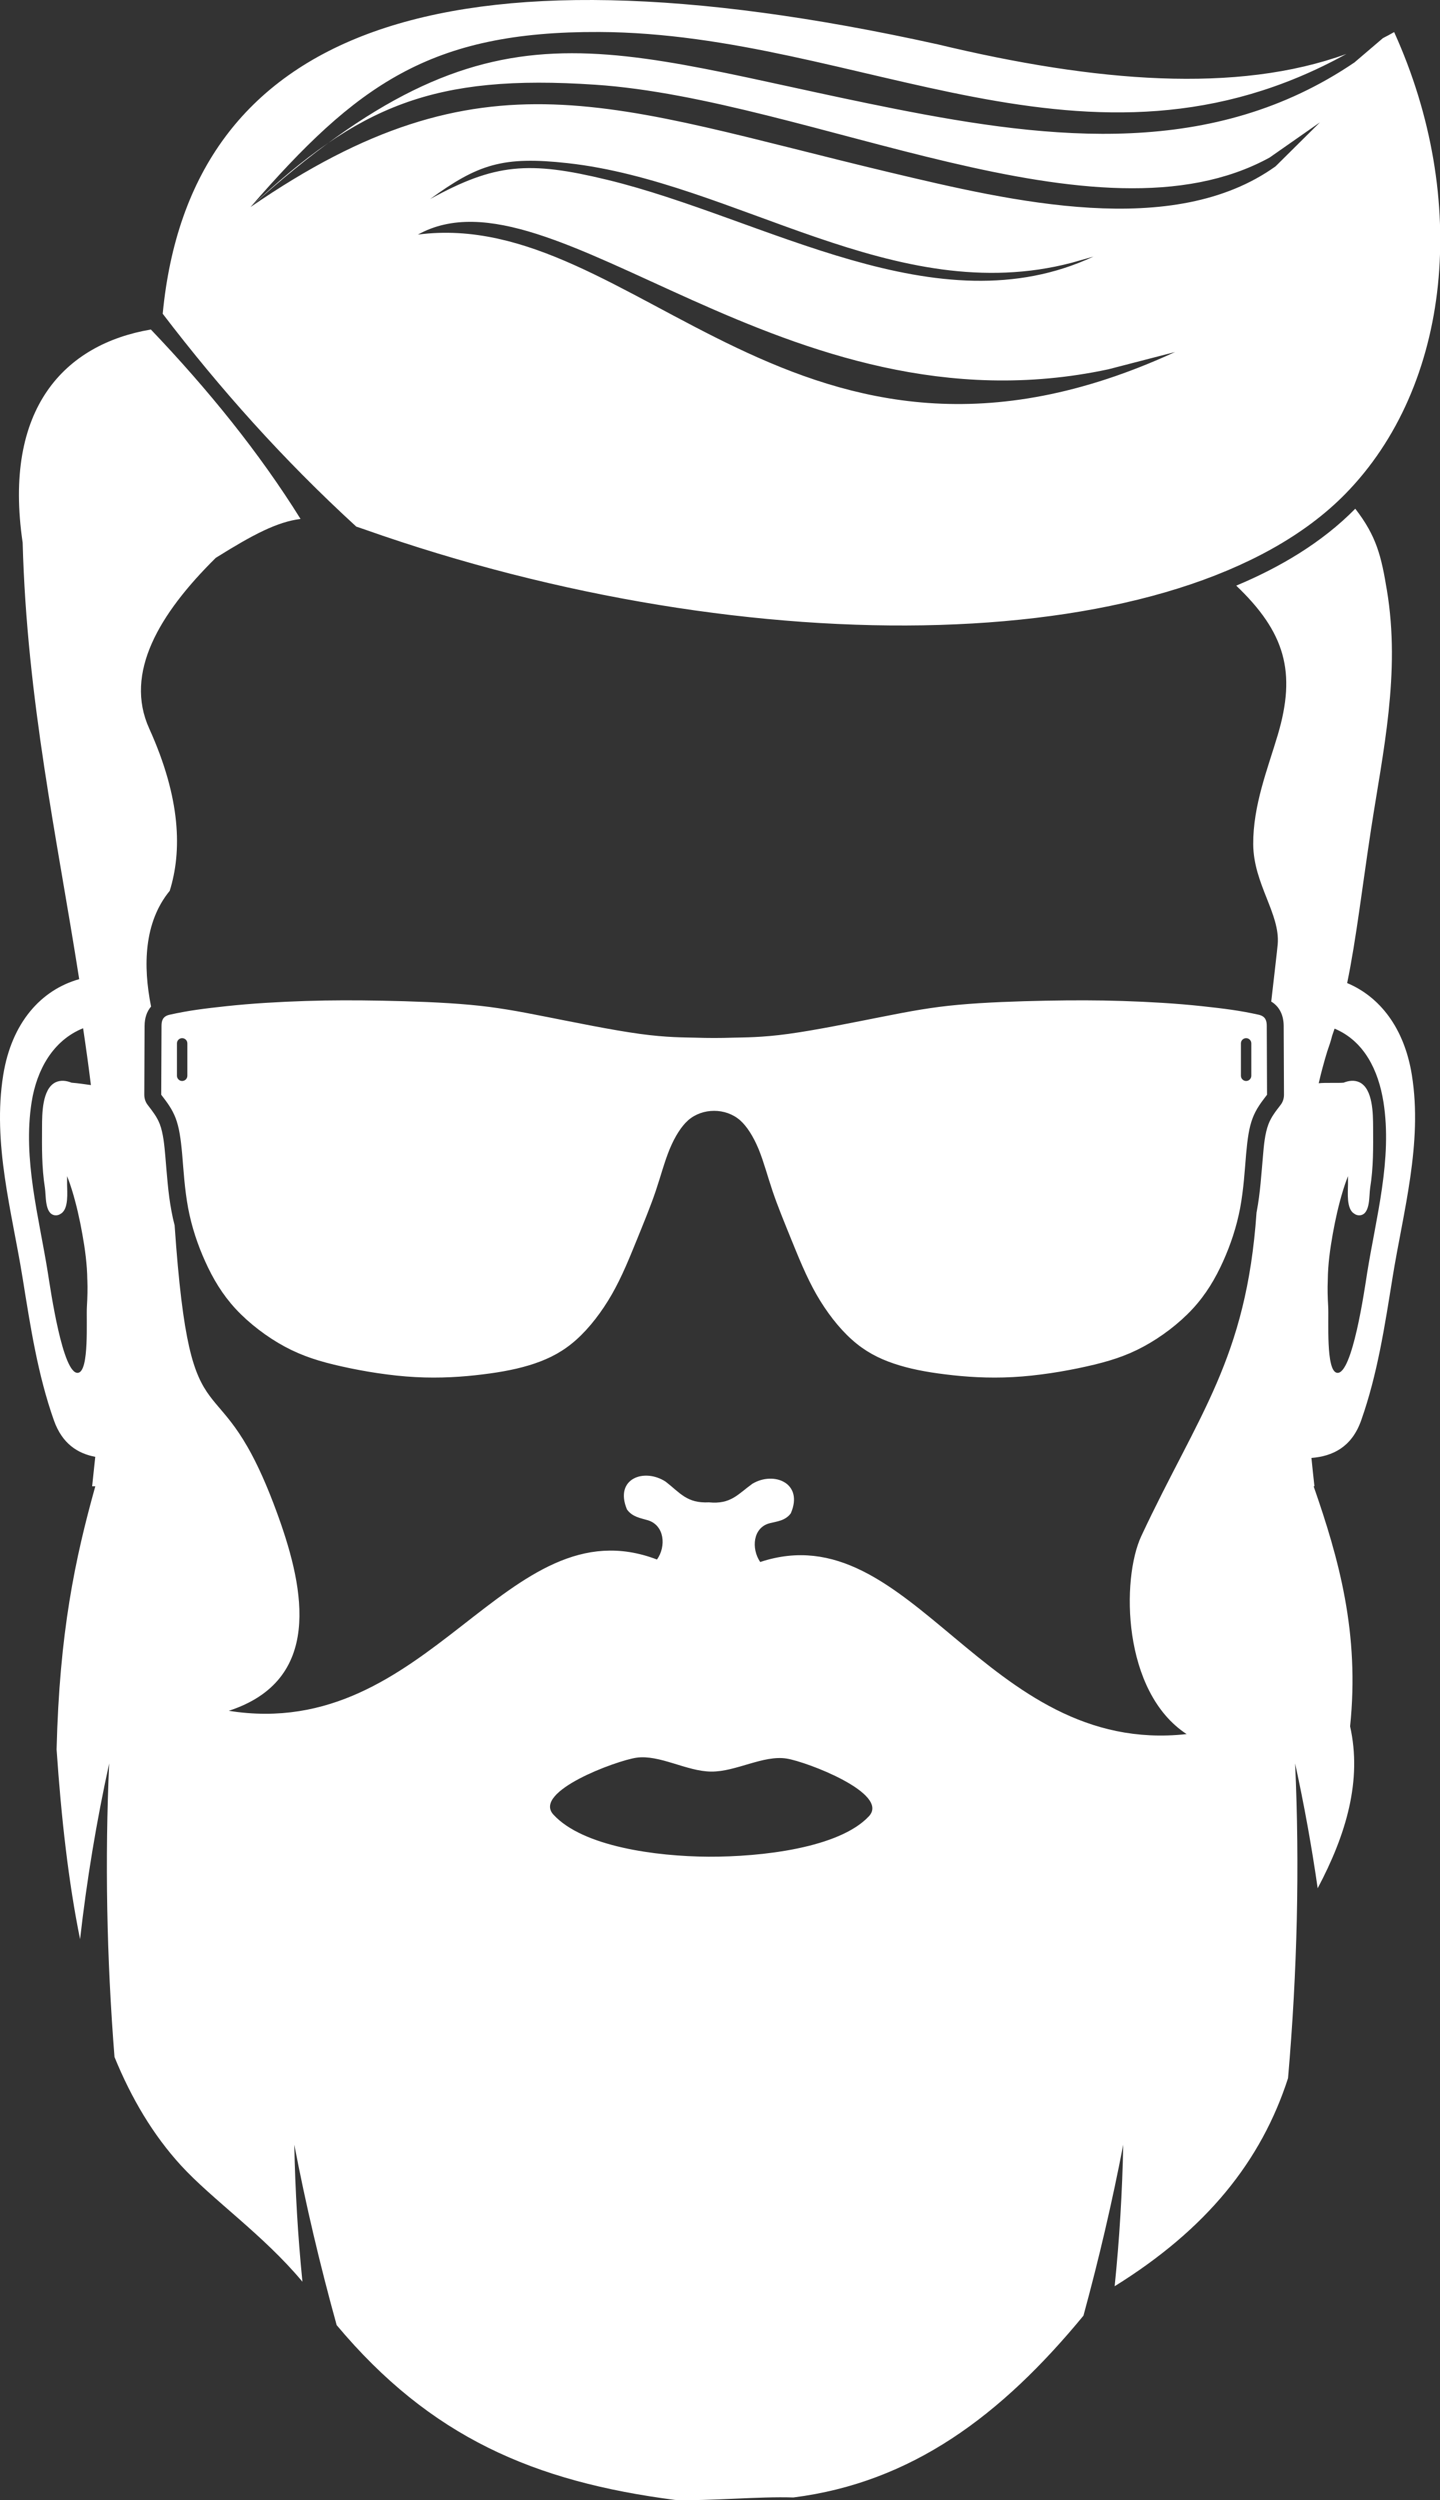 <?xml version="1.0" encoding="UTF-8" standalone="no"?><svg xmlns="http://www.w3.org/2000/svg" xmlns:xlink="http://www.w3.org/1999/xlink" fill="#000000" height="200" preserveAspectRatio="xMidYMid meet" version="1" viewBox="0.0 0.0 115.2 200.0" width="115.2" zoomAndPan="magnify"><rect x="0.0" y="0.0" width="115.2" height="200.0" fill="#333333" stroke="none"/><defs><clipPath id="a"><path d="M 0 0 L 115.219 0 L 115.219 200 L 0 200 Z M 0 0"/></clipPath></defs><g><g clip-path="url(#a)" id="change1_1"><path d="M 105.496 86.656 C 105.691 85.801 105.922 84.953 106.176 84.117 C 106.324 83.699 106.465 83.285 106.57 82.859 C 106.637 82.668 106.699 82.477 106.766 82.285 C 109.125 83.273 110.27 85.602 110.676 88.156 C 111.398 92.734 110.082 97.375 109.367 101.863 C 109.16 103.184 108.188 109.965 106.973 109.82 C 106.043 109.711 106.32 105.539 106.254 104.504 C 106.211 103.797 106.191 103.086 106.223 102.383 C 106.223 102.375 106.223 102.371 106.223 102.363 C 106.234 101.168 106.406 99.91 106.617 98.734 C 106.828 97.547 107.098 96.34 107.453 95.188 C 107.512 94.996 107.668 94.508 107.84 94.086 C 107.844 94.363 107.84 94.633 107.84 94.754 C 107.832 95.371 107.703 96.703 108.328 97.082 C 108.48 97.195 108.668 97.246 108.859 97.211 C 109.637 97.051 109.516 95.641 109.613 95.027 C 109.879 93.352 109.855 91.828 109.848 90.152 C 109.84 89.129 109.844 87.102 108.758 86.578 C 108.344 86.383 107.898 86.445 107.488 86.609 C 106.988 86.652 106.027 86.594 105.496 86.656 Z M 5.367 94.086 C 5.539 94.508 5.695 94.996 5.754 95.188 C 6.109 96.34 6.379 97.547 6.59 98.734 C 6.801 99.91 6.973 101.168 6.984 102.363 C 6.988 102.371 6.988 102.375 6.988 102.383 C 7.016 103.086 6.996 103.797 6.953 104.504 C 6.887 105.539 7.164 109.711 6.238 109.82 C 5.02 109.965 4.047 103.184 3.836 101.863 C 3.125 97.375 1.809 92.734 2.531 88.156 C 2.941 85.574 4.238 83.227 6.648 82.254 C 6.875 83.766 7.086 85.281 7.273 86.801 C 6.758 86.727 6.238 86.652 5.719 86.609 C 5.309 86.445 4.863 86.383 4.449 86.578 C 3.363 87.102 3.367 89.129 3.363 90.152 C 3.355 91.828 3.332 93.352 3.594 95.027 C 3.691 95.641 3.57 97.051 4.348 97.211 C 4.539 97.246 4.727 97.195 4.879 97.082 C 5.504 96.703 5.375 95.371 5.367 94.754 C 5.367 94.633 5.363 94.363 5.367 94.086 Z M 33.434 18.766 C 44.156 12.816 62.785 35.082 88.664 29.543 L 94.004 28.16 C 63.836 42.062 50.844 16.488 33.434 18.766 Z M 34.406 15.926 C 38.25 13.129 40.23 12.477 45.414 13.051 C 58.867 14.547 71.582 24.73 85.734 21.02 L 87.477 20.523 C 74.977 26.367 61.207 17.434 48.559 14.379 C 42.305 12.863 39.586 13.07 34.406 15.926 Z M 20.039 16.566 C 38.746 3.676 48.926 8.488 71.227 13.801 C 80.953 16.113 93.863 19.172 102.047 13.305 L 105.598 9.785 L 101.566 12.605 C 87.766 20.176 64.859 7.934 47.621 6.777 C 34.676 5.906 28.727 8.434 20.039 16.566 Z M 28.5 42.125 C 22.617 36.734 17.594 31.09 13.016 25.098 C 15.188 2.492 35.168 -5.27 75.047 3.555 C 87.668 6.582 98.969 7.496 107.711 4.316 C 87.027 15.734 68.859 2.664 47.961 2.559 C 34.371 2.492 28.512 6.816 20.039 16.566 C 39.543 -1.051 48.105 4.066 71.641 8.715 C 84.219 11.199 97.074 12.648 108.355 4.996 L 110.633 3.051 C 110.938 2.895 111.238 2.734 111.531 2.566 C 117.582 15.91 116.133 30.867 107.59 39.547 C 94.652 52.688 60.23 53.324 29.152 42.348 C 28.93 42.27 28.711 42.195 28.5 42.125 Z M 56.691 148.527 C 52.484 148.504 46.609 147.715 44.27 145.156 C 42.59 143.316 49.281 140.852 50.902 140.609 C 52.762 140.336 54.938 141.711 56.91 141.719 C 58.883 141.73 61.074 140.379 62.93 140.676 C 64.551 140.934 71.215 143.473 69.512 145.293 C 67.145 147.828 60.902 148.547 56.691 148.527 Z M 14.57 83.047 C 14.801 83.047 14.988 83.234 14.988 83.465 L 14.988 86.055 C 14.988 86.285 14.801 86.473 14.57 86.473 C 14.344 86.473 14.156 86.285 14.156 86.055 L 14.156 83.465 C 14.156 83.234 14.344 83.047 14.57 83.047 Z M 99.691 83.047 C 99.918 83.047 100.105 83.234 100.105 83.465 L 100.105 86.055 C 100.105 86.285 99.918 86.473 99.691 86.473 C 99.461 86.473 99.273 86.285 99.273 86.055 L 99.273 83.465 C 99.273 83.234 99.461 83.047 99.691 83.047 Z M 58.664 83.008 C 59.477 82.984 60.883 83.008 63.098 82.703 C 65.316 82.398 68.273 81.789 70.578 81.336 C 72.883 80.879 74.535 80.574 76.664 80.379 C 78.797 80.184 81.406 80.094 83.645 80.051 C 85.883 80.008 87.754 80.008 89.82 80.074 C 91.883 80.141 94.145 80.27 96.145 80.488 C 97.898 80.676 99.207 80.84 100.703 81.176 C 101.273 81.305 101.34 81.699 101.34 82.074 L 101.363 87.574 C 100.895 88.184 100.488 88.711 100.211 89.445 C 99.926 90.184 99.797 91.098 99.688 92.336 C 99.582 93.574 99.492 95.141 99.211 96.641 C 98.926 98.141 98.449 99.574 97.84 100.922 C 97.23 102.27 96.492 103.531 95.406 104.707 C 94.32 105.879 92.883 106.969 91.469 107.727 C 90.059 108.488 88.664 108.922 86.906 109.312 C 85.145 109.707 83.016 110.055 81.035 110.16 C 79.055 110.27 77.23 110.141 75.645 109.945 C 74.055 109.75 72.711 109.488 71.492 109.074 C 70.273 108.66 69.188 108.098 68.145 107.16 C 67.098 106.227 66.098 104.922 65.293 103.512 C 64.492 102.098 63.883 100.574 63.316 99.184 C 62.754 97.793 62.23 96.531 61.816 95.312 C 61.406 94.098 61.098 92.922 60.688 91.922 C 60.273 90.922 59.754 90.098 59.207 89.617 C 58.059 88.609 56.199 88.609 55.051 89.617 C 54.508 90.098 53.988 90.922 53.574 91.922 C 53.16 92.922 52.855 94.098 52.445 95.312 C 52.031 96.531 51.508 97.793 50.945 99.184 C 50.379 100.574 49.77 102.098 48.965 103.512 C 48.16 104.922 47.16 106.227 46.117 107.16 C 45.074 108.098 43.988 108.66 42.77 109.074 C 41.551 109.488 40.203 109.75 38.617 109.945 C 37.031 110.141 35.203 110.27 33.227 110.16 C 31.246 110.055 29.117 109.707 27.355 109.312 C 25.594 108.922 24.203 108.488 22.789 107.727 C 21.379 106.969 19.941 105.879 18.855 104.707 C 17.77 103.531 17.031 102.27 16.422 100.922 C 15.812 99.574 15.332 98.141 15.051 96.641 C 14.77 95.141 14.68 93.574 14.574 92.336 C 14.465 91.098 14.332 90.184 14.051 89.445 C 13.77 88.711 13.367 88.184 12.898 87.574 L 12.922 82.074 C 12.922 81.699 12.988 81.305 13.559 81.176 C 15.055 80.84 16.363 80.676 18.117 80.488 C 20.117 80.27 22.379 80.141 24.441 80.074 C 26.508 80.008 28.379 80.008 30.617 80.051 C 32.855 80.094 35.465 80.184 37.594 80.379 C 39.727 80.574 41.379 80.879 43.684 81.336 C 45.988 81.789 48.945 82.398 51.16 82.703 C 53.379 83.008 54.781 82.984 55.598 83.008 C 56.699 83.043 57.562 83.043 58.664 83.008 Z M 12.086 80.52 C 11.43 77.258 11.516 73.773 13.578 71.262 C 14.555 68.125 14.488 63.914 11.938 58.281 C 9.922 53.836 12.734 49.098 17.262 44.625 C 20.266 42.746 22.168 41.754 24.043 41.512 C 20.734 36.199 16.637 31.148 12.07 26.359 C 5.172 27.531 0.227 32.676 1.812 43.402 C 2.148 56.02 4.59 67.137 6.336 78.328 C 3.305 79.18 0.934 81.785 0.258 85.996 C -0.621 91.457 0.957 96.949 1.801 102.188 C 2.434 106.113 3.012 109.938 4.309 113.613 C 4.973 115.496 6.219 116.273 7.621 116.539 C 7.539 117.332 7.457 118.117 7.371 118.895 L 7.625 118.895 C 5.992 124.742 4.758 130.609 4.527 139.945 C 4.906 145.48 5.48 150.562 6.406 155.129 C 6.934 150.449 7.707 145.762 8.734 141.066 C 8.387 148.746 8.531 156.578 9.16 164.551 C 10.527 167.895 12.262 170.797 14.465 173.211 C 16.965 175.949 21.066 178.77 24.195 182.527 C 23.832 178.91 23.617 175.258 23.543 171.562 C 24.465 176.363 25.598 181.176 26.934 186 C 34.43 194.949 42.703 198.52 54.016 199.984 C 56.77 200.078 60.715 199.691 63.469 199.785 C 72.953 198.582 80.098 193.23 86.676 185.242 C 87.922 180.672 88.984 176.109 89.859 171.562 C 89.781 175.379 89.555 179.152 89.172 182.887 C 96.531 178.32 100.895 172.887 103.043 166.246 C 103.785 157.688 103.98 149.293 103.609 141.066 C 104.336 144.398 104.938 147.727 105.414 151.051 C 107.707 146.734 108.973 142.414 108.008 138.098 C 108.781 130.652 107.109 124.691 105.09 118.895 L 105.156 118.895 C 105.07 118.145 104.992 117.395 104.914 116.629 C 106.582 116.492 108.133 115.793 108.898 113.613 C 110.195 109.938 110.773 106.113 111.406 102.188 C 112.25 96.949 113.824 91.457 112.949 85.996 C 112.344 82.215 110.367 79.727 107.773 78.641 C 108.496 75.137 108.977 70.961 109.691 66.289 C 110.625 60.191 112.055 53.844 110.953 47.223 C 110.504 44.504 110.133 42.906 108.422 40.695 C 105.766 43.402 102.379 45.395 98.898 46.848 C 102.801 50.574 103.723 53.758 102.215 58.812 C 101.418 61.496 100.238 64.426 100.258 67.535 C 100.277 70.719 102.43 73.109 102.215 75.547 C 102.164 76.129 101.949 77.902 101.699 80.121 C 102.363 80.52 102.691 81.219 102.695 82.066 L 102.719 87.566 C 102.719 87.883 102.629 88.152 102.438 88.402 C 102.066 88.883 101.695 89.352 101.477 89.93 C 101.191 90.668 101.105 91.668 101.039 92.453 C 100.906 93.941 100.82 95.418 100.543 96.891 L 100.523 96.988 C 99.715 108.727 95.836 113.191 91.309 122.867 C 89.695 126.312 89.773 135.344 94.93 138.719 C 78.758 140.508 72.926 120.938 60.816 124.953 C 60.082 123.871 60.23 122.188 61.586 121.848 C 62.137 121.707 62.832 121.656 63.266 121.055 C 64.312 118.625 61.898 117.664 60.188 118.695 C 59.027 119.531 58.469 120.352 56.711 120.18 C 54.953 120.27 54.406 119.418 53.254 118.527 C 51.555 117.414 49.133 118.258 50.152 120.738 C 50.578 121.355 51.273 121.445 51.82 121.609 C 53.172 122.016 53.305 123.707 52.559 124.754 C 40.492 120.148 34.449 139.43 18.301 136.855 C 25.809 134.414 24.367 127.184 22.293 121.387 C 17.391 107.695 15.281 116.988 13.969 98.016 C 13.871 97.645 13.789 97.27 13.719 96.891 C 13.441 95.418 13.352 93.941 13.223 92.453 C 13.152 91.668 13.066 90.668 12.785 89.93 C 12.566 89.352 12.195 88.883 11.824 88.402 C 11.633 88.152 11.543 87.883 11.543 87.566 L 11.566 82.066 C 11.57 81.453 11.738 80.918 12.086 80.52" fill="#ffffff" fill-rule="evenodd"/></g></g></svg>